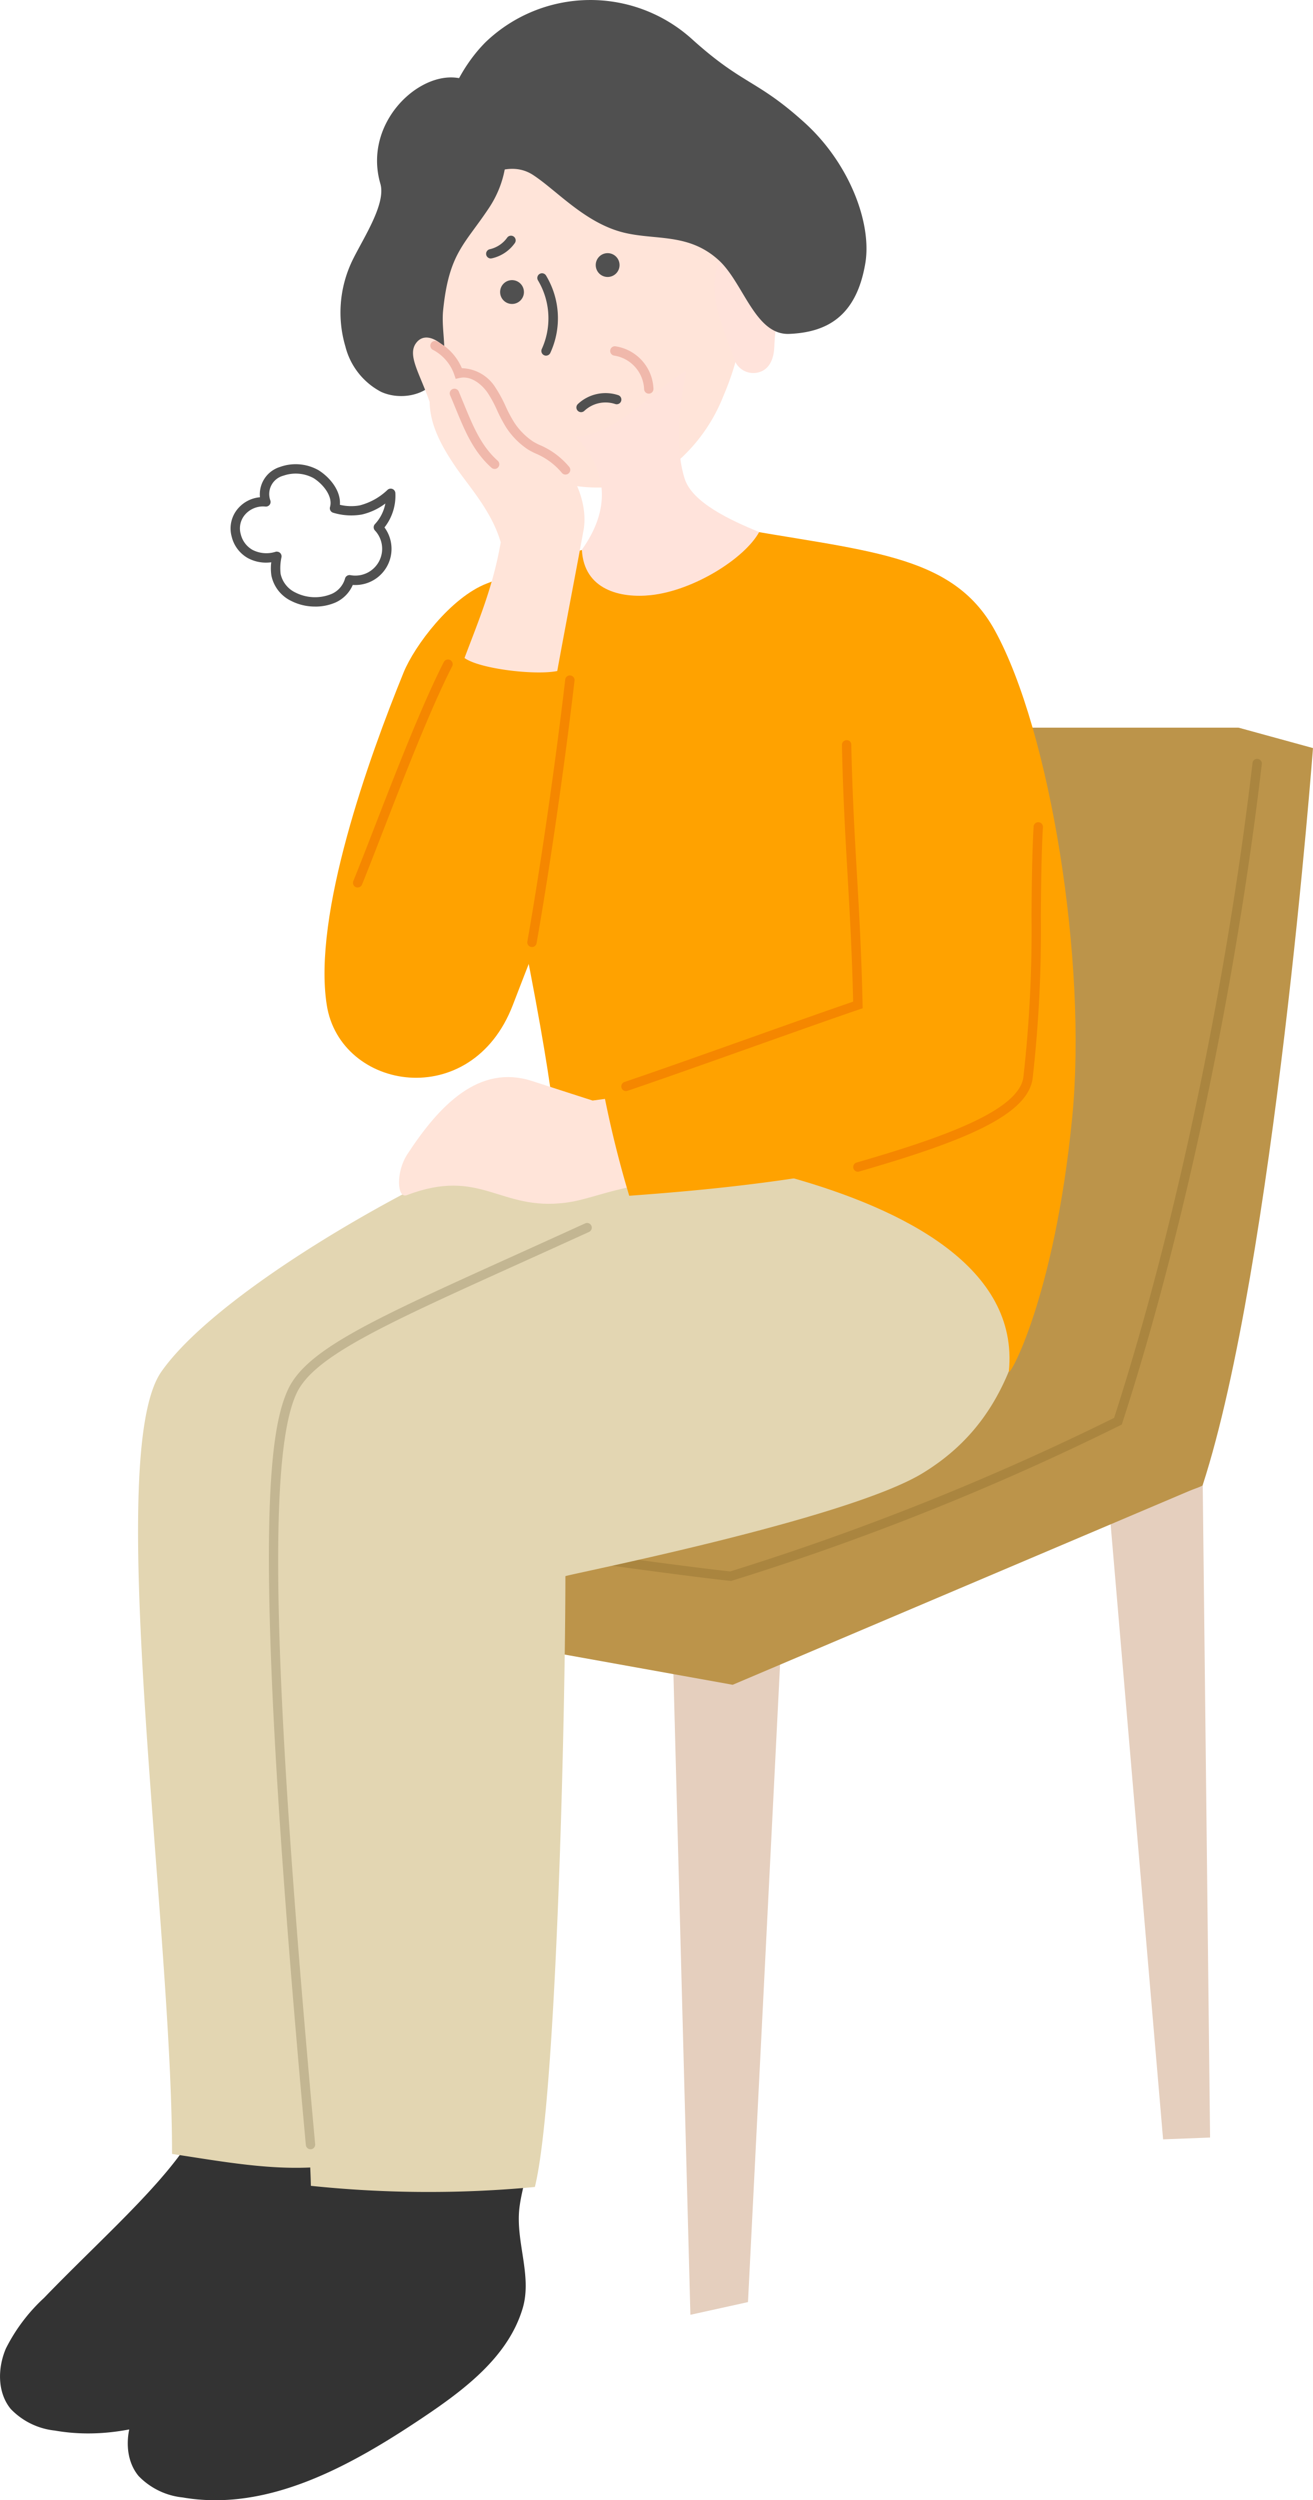 <svg data-name="グループ 138010" xmlns="http://www.w3.org/2000/svg" width="155.123" height="295.256" viewBox="0 0 155.123 295.256"><defs><clipPath id="a"><path data-name="長方形 147658" fill="none" d="M0 0h155.123v295.256H0z"/></clipPath></defs><path data-name="パス 22726" d="M142.063 172.527l.9 79.9-5.551.214-6.569-76.98z" fill="#e5cfbe"/><g data-name="グループ 137888"><g data-name="グループ 137887" clip-path="url(#a)"><path data-name="パス 22727" d="M146.331 85.932l8.791 2.41s-4.618 61.141-13.037 87.056c-.188.576-29.508 9.41-36.845 0-16.138-20.7 33.122-71.994 41.09-89.466" fill="#bc944a"/><path data-name="パス 22728" d="M79.441 193.126l2.125 80.233 6.805-1.5 3.983-79.125z" fill="#e5cfbe"/><path data-name="パス 22729" d="M23.723 180.101l12.22 82.448 6.805-1.5-6.112-81.34z" fill="#e5cfbe"/><path data-name="パス 22730" d="M86.561 198.96l55.521-23.562H23.853l-.371 12.221z" fill="#bc944a"/><path data-name="パス 22731" d="M90.061 85.932s-6.761 49.641-9.822 72.636l-56.757 16.83 62.672 10.974 50.434-19.706h.027c5.957-21.3 9.714-80.736 9.714-80.736z" fill="#bc944a"/><path data-name="パス 22732" d="M86.388 186.7l-.112-.012c-7.5-.758-52.039-6.981-59.19-8.843a.554.554 0 11.279-1.072c7.081 1.845 51.1 8 58.911 8.8a310.407 310.407 0 0045.349-18.131c7.168-22.15 13.278-51.04 16.351-77.334a.54.54 0 01.614-.486.552.552 0 01.484.614c-3.091 26.451-9.246 55.525-16.469 77.77l-.072.223-.208.1a311.631 311.631 0 01-45.829 18.333z" fill="#aa853f"/><path data-name="パス 22733" d="M5.194 271.373a20.791 20.791 0 00-4.5 5.971c-.985 2.305-1.02 5.189.569 7.13a8.441 8.441 0 005.213 2.556c10.057 1.768 19.872-3.66 28.375-9.313 4.966-3.3 10.151-7.176 11.869-12.888 1.155-3.84-.84-7.908-.338-11.885.445-3.515-.944-1.472-3-3.394-2.793-2.611-10.863-1.223-14.637-.61-1.165.189-2.33-5.249-4.814.961-2.514 6.284-11.23 13.685-18.735 21.471" fill="#333"/><path data-name="パス 22734" d="M20.254 279.278a20.8 20.8 0 00-4.481 5.987c-.976 2.31-1 5.194.594 7.127a8.45 8.45 0 005.223 2.539c10.063 1.731 19.858-3.733 28.341-9.417 4.955-3.321 10.125-7.213 11.822-12.932 1.14-3.843-.87-7.9-.382-11.884.431-3.515 2.292-7.19.229-9.1-2.8-2.6-10.866-1.184-14.638-.557-1.164.194-5.591.483-8.053 6.7-2.49 6.293-11.178 13.727-18.655 21.541" fill="#333"/><path data-name="パス 22735" d="M65.628 133.176C53.951 136.433 26.299 151.614 19.054 162c-6.852 9.824 1.289 65.187 1.272 92.362 9.183 1.4 16.459 2.853 25.02 0 5.882-22.629-3.027-46.51-2.172-70.991q13.061-5 25.946-10.439c3.6-1.52 13.43-3.085 16.57-5.411 10.118-7.495 21.585-23.441 14.942-34.138-.857-1.379-10.385-2.348-11.823-3.1a10.786 10.786 0 00-5.256-.808c-7.871.165-5.69.287-17.924 3.7" fill="#e3d6b2"/><path data-name="パス 22736" d="M95.689 139.408a327.026 327.026 0 00-42.963 14.809c-14.067 6.184-18.631 8.391-20.967 24.391-2.7 18.535 4.533 60.794 4.97 79.522a134.059 134.059 0 0026.461.136c2.593-10.419 3.608-57.053 3.608-72.13 0-.148 33.192-6.669 42.208-12.166 9.19-5.606 13.046-15.043 13.657-31.7a211.824 211.824 0 01-26.974-2.862" fill="#e3d6b2"/><path data-name="パス 22737" d="M85.448 62.101c16.657 3.06 26.991 3.084 32.086 12.347 6.553 11.909 10.936 39.182 9.14 57.523-2.093 21.39-7.588 31.03-7.481 29.952 2.385-24.367-53.55-27.526-53.55-27.526s.168-5.285-5.808-33.491C53.619 71.568 78.6 61.138 85.448 62.101" fill="#ffa200"/><path data-name="パス 22738" d="M77.252 63.601c-9.518.762-14.535 3.317-19.724 5.3-4.277 1.639-8.564 7.378-9.84 10.5-4.11 10.093-10.769 28.625-9.081 39.299 1.6 10.1 17.094 12.7 21.975 0C68.243 98.769 71.75 91.181 76.91 87.174c-3.131-9.869 41.275 1.36 35.515-7.242-3.565-5.324-7.753-10.469-13.378-13.538s-16.8-3.193-21.8-2.793" fill="#ffa200"/><path data-name="パス 22739" d="M50.198 25.781a38.7 38.7 0 001.921 17.575c2.143 5.548 6.232 10.5 11.7 12.845s12.3 1.74 16.762-2.2a20.013 20.013 0 004.865-7.191c3.132-7.255 3.73-15.824.468-23.022S75.167 11.175 67.269 11.451s-16.361 6.86-17.072 14.329" fill="#ffe4d9"/><path data-name="パス 22740" d="M68.046 51.554c3.863 4.142 4.043 8.66.7 13.366.236 4.755 4.591 5.752 8.162 5.362 5.082-.555 11.07-4.339 12.783-7.45-3.338-1.376-7.9-3.46-8.8-6.3-1.334-4.2-.412-9.8.207-12.742-3.318 1.694-8.252 7.644-13.053 7.764" fill="#ffe3db"/><path data-name="パス 22741" d="M84.919 31.136c.728-1.709 2.673-3.019 4.442-2.456a3.958 3.958 0 012.4 2.76 13.555 13.555 0 01.2 4.943c-.146 1.109-.427 3.032-.477 4.5-.063 1.9-.857 2.936-2.094 3.138a2.375 2.375 0 01-2.658-1.636c-1.261-3.636-3.27-7.839-1.816-11.249" fill="#ffe3db"/><path data-name="パス 22742" d="M55.389 9.605c4.321 2.081 6.191 9.212 2.388 14.942-2.9 4.364-4.736 5.343-5.424 12.1-.281 2.75.87 5.764-.727 8.114-1.365 2.008-4.417 2.511-6.6 1.515a8.36 8.36 0 01-4.222-5.364 14.142 14.142 0 01.645-9.757c1.093-2.474 4.227-6.931 3.49-9.451-2.25-7.722 5.666-14.405 10.45-12.099" fill="#505050"/><path data-name="パス 22743" d="M52.652 26.058c1-3.2 6.42-7.936 10.318-5.4 2.788 1.814 6.111 5.643 10.646 6.79 3.8.963 7.724.019 11.3 3.283 2.933 2.677 4.293 8.876 8.338 8.7 4.309-.185 7.893-1.946 8.974-8.317.808-4.733-1.868-11.817-7.152-16.611-5.711-5.173-7.27-4.403-13.395-9.949a17.9 17.9 0 00-24.3.412c-5.11 5.11-7.493 14.408-4.221 20.852 1.106-.768-.886-.18-.515.239" fill="#505050"/><path data-name="パス 22744" d="M68.94 62.641c.6-3.3-1.28-7.344-3.487-8.759a22.169 22.169 0 01-4.021-2.72c-1.209-1.214-1.812-2.967-2.732-4.453s-2.5-2.822-4.253-2.45c-.464-2.416-3.695-5.8-5.262-3.781-1.13 1.453.445 3.676 1.576 7 .037 2.806 1.518 5.384 3.076 7.673s4.262 5.215 5.321 8.893c-.913 5.272-2.608 9.214-4.278 13.659 1.743 1.277 8.305 2.072 10.956 1.54.978-5.381 2.407-12.76 3.1-16.6" fill="#ffe4d9"/><path data-name="パス 22745" d="M66.809 56.044a.554.554 0 01-.443-.222 8.125 8.125 0 00-3.141-2.291 8.305 8.305 0 01-.851-.452 9.028 9.028 0 01-2.577-2.607 17.469 17.469 0 01-1.066-2.013 14.562 14.562 0 00-1.109-2.058c-.687-1-1.958-2.063-3.3-1.769l-.487.106-.158-.474a5.233 5.233 0 00-2.508-2.939.554.554 0 01.453-1.012 6.344 6.344 0 012.943 3.168 4.844 4.844 0 013.973 2.292 15.6 15.6 0 011.2 2.209 16.331 16.331 0 001 1.884 7.929 7.929 0 002.258 2.286 7.107 7.107 0 00.724.38 9.192 9.192 0 013.543 2.621.553.553 0 01-.443.886" fill="#f0b8ab"/><path data-name="パス 22746" d="M58.438 55.379a.553.553 0 01-.369-.14c-2.153-1.921-3.146-4.339-4.295-7.14q-.286-.7-.6-1.431a.555.555 0 011.022-.433c.208.492.4.973.6 1.444 1.1 2.673 2.048 4.983 4.009 6.733a.555.555 0 01.044.783.548.548 0 01-.414.185" fill="#f0b8ab"/><path data-name="パス 22747" d="M37.239 71.632a6.2 6.2 0 01-2.852-.676 4.269 4.269 0 01-2.322-2.979 5.738 5.738 0 01-.018-1.577 4.523 4.523 0 01-2.776-.5 3.985 3.985 0 01-1.9-2.531 3.6 3.6 0 01.743-3.314 3.878 3.878 0 012.6-1.335 3.377 3.377 0 012.355-3.574 5.48 5.48 0 014.569.385c1.376.867 2.652 2.457 2.518 4.082a5.715 5.715 0 002.338.071 7.411 7.411 0 003.308-1.853.554.554 0 01.908.39 6.046 6.046 0 01-1.285 4.063 4.271 4.271 0 01-3.745 6.792 4.018 4.018 0 01-2.031 2.069 5.984 5.984 0 01-2.412.49m-4.525-6.489a.553.553 0 01.542.666 6.066 6.066 0 00-.1 1.961 3.184 3.184 0 001.749 2.2 5.12 5.12 0 004.3.155 2.82 2.82 0 001.551-1.774.555.555 0 01.645-.433 3.167 3.167 0 002.9-5.272.552.552 0 010-.758 4.909 4.909 0 001.229-2.431 7.348 7.348 0 01-2.769 1.3 7.319 7.319 0 01-3.411-.214.551.551 0 01-.357-.681c.349-1.19-.74-2.639-1.942-3.4a4.436 4.436 0 00-3.574-.289 2.237 2.237 0 00-1.535 2.922.555.555 0 01-.093.524.562.562 0 01-.492.2 2.807 2.807 0 00-2.4.947 2.477 2.477 0 00-.512 2.311 2.9 2.9 0 001.375 1.847 3.575 3.575 0 002.742.233.573.573 0 01.157-.022m9.914-4.924z" fill="#505050"/><path data-name="パス 22748" d="M88.218 126.814c-11.074 1.483-5.712 1.481-18.2 3.153-1.2-.391-3.4-1.084-7.128-2.3-6.3-2.056-11 2.874-14.765 8.641-1.407 2.156-1.187 5.257-.09 4.839 8.787-3.346 10.968 1.881 18.776.883 4.295-.549 7.532-3.125 19.913-2.624 1.679.068 2.781-14.6 1.495-12.591" fill="#ffe4d9"/><path data-name="パス 22749" d="M122.664 109.11c0-22.9-2.011-29.176-9.09-36.6-2.392-2.508-4.085-1.487-6.913-2.152-14.626-3.442-3.5 34.1-6.282 49.8-5.548 1.285-23.227 6.718-29.1 8.622a127.61 127.61 0 003.06 12.432c10.014-.738 29.17-2.341 42.17-7.836 6.214-2.626 6.155-10.682 6.155-24.262" fill="#ffa200"/><path data-name="パス 22750" d="M64.513 42a.534.534 0 01-.235-.053.553.553 0 01-.267-.735 8.755 8.755 0 00-.45-8.1.555.555 0 01.947-.579 9.768 9.768 0 01.508 9.146.556.556 0 01-.5.319" fill="#505050"/><path data-name="パス 22751" d="M76.651 46.488a.555.555 0 01-.554-.548 4.191 4.191 0 00-3.521-3.945.554.554 0 01-.48-.617.546.546 0 01.619-.481 5.276 5.276 0 014.488 5.031.554.554 0 01-.546.56z" fill="#f0b8ab"/><path data-name="パス 22752" d="M58.01 30.525a.554.554 0 01-.115-1.1 3.459 3.459 0 002.023-1.357.553.553 0 01.905.637 4.532 4.532 0 01-2.7 1.8.518.518 0 01-.115.012" fill="#505050"/><path data-name="パス 22753" d="M73.196 31.302a1.407 1.407 0 11-1.407-1.407 1.408 1.408 0 011.407 1.407" fill="#505050"/><path data-name="パス 22754" d="M61.9 34.49a1.407 1.407 0 11-1.408-1.409 1.408 1.408 0 011.407 1.407" fill="#505050"/><path data-name="パス 22755" d="M68.65 48.674a.555.555 0 01-.385-.953 4.777 4.777 0 014.774-1.057.553.553 0 01-.359 1.047 3.652 3.652 0 00-3.643.808.559.559 0 01-.387.155" fill="#505050"/><path data-name="パス 22756" d="M36.686 253.811a.553.553 0 01-.551-.5c-6.315-68.977-4.615-83.8-2.119-89.2 2.192-4.739 9.951-8.246 26.947-15.932q3.784-1.71 8.171-3.707a.554.554 0 01.458 1.009q-4.391 2-8.171 3.707c-16.233 7.34-24.382 11.023-26.4 15.387-3.453 7.468-2.79 33.975 2.214 88.636a.554.554 0 01-.5.6h-.05" fill="#c3b692"/><path data-name="パス 22757" d="M73.958 128.852a.554.554 0 01-.179-1.078c4.129-1.4 9.654-3.367 15-5.263 4.588-1.629 8.966-3.182 12.015-4.225-.13-5.726-.4-10.405-.657-14.935-.266-4.646-.542-9.45-.669-15.379a.555.555 0 01.543-.564.53.53 0 01.564.542c.127 5.909.4 10.7.668 15.338s.541 9.45.667 15.379l.009.4-.384.131c-3.054 1.04-7.607 2.655-12.386 4.352-5.346 1.9-10.875 3.86-15.01 5.268a.539.539 0 01-.179.03" fill="#f58700"/><path data-name="パス 22758" d="M101.354 138.373a.554.554 0 01-.154-1.085c9.92-2.868 19.175-6.074 19.706-10.085a153.857 153.857 0 00.961-19.051c.03-3.651.059-7.1.244-10.484a.553.553 0 111.1.061c-.183 3.36-.211 6.8-.241 10.432a154.642 154.642 0 01-.97 19.187c-.585 4.4-8.276 7.473-20.5 11a.559.559 0 01-.154.022" fill="#f58700"/><path data-name="パス 22759" d="M42.258 104.809a.573.573 0 01-.208-.04.555.555 0 01-.306-.722 463.895 463.895 0 002.437-6.2c2.539-6.542 5.7-14.682 8.252-19.664a.554.554 0 01.987.505c-2.528 4.93-5.677 13.04-8.207 19.559-.922 2.373-1.756 4.523-2.441 6.211a.556.556 0 01-.514.346" fill="#f58700"/><path data-name="パス 22760" d="M62.853 111.838a.542.542 0 01-.1-.009.552.552 0 01-.449-.641c1.546-8.768 3.3-20.91 4.475-30.934a.541.541 0 01.614-.486.553.553 0 01.484.614c-1.174 10.044-2.934 22.211-4.484 31a.554.554 0 01-.545.458" fill="#f58700"/></g></g></svg>
